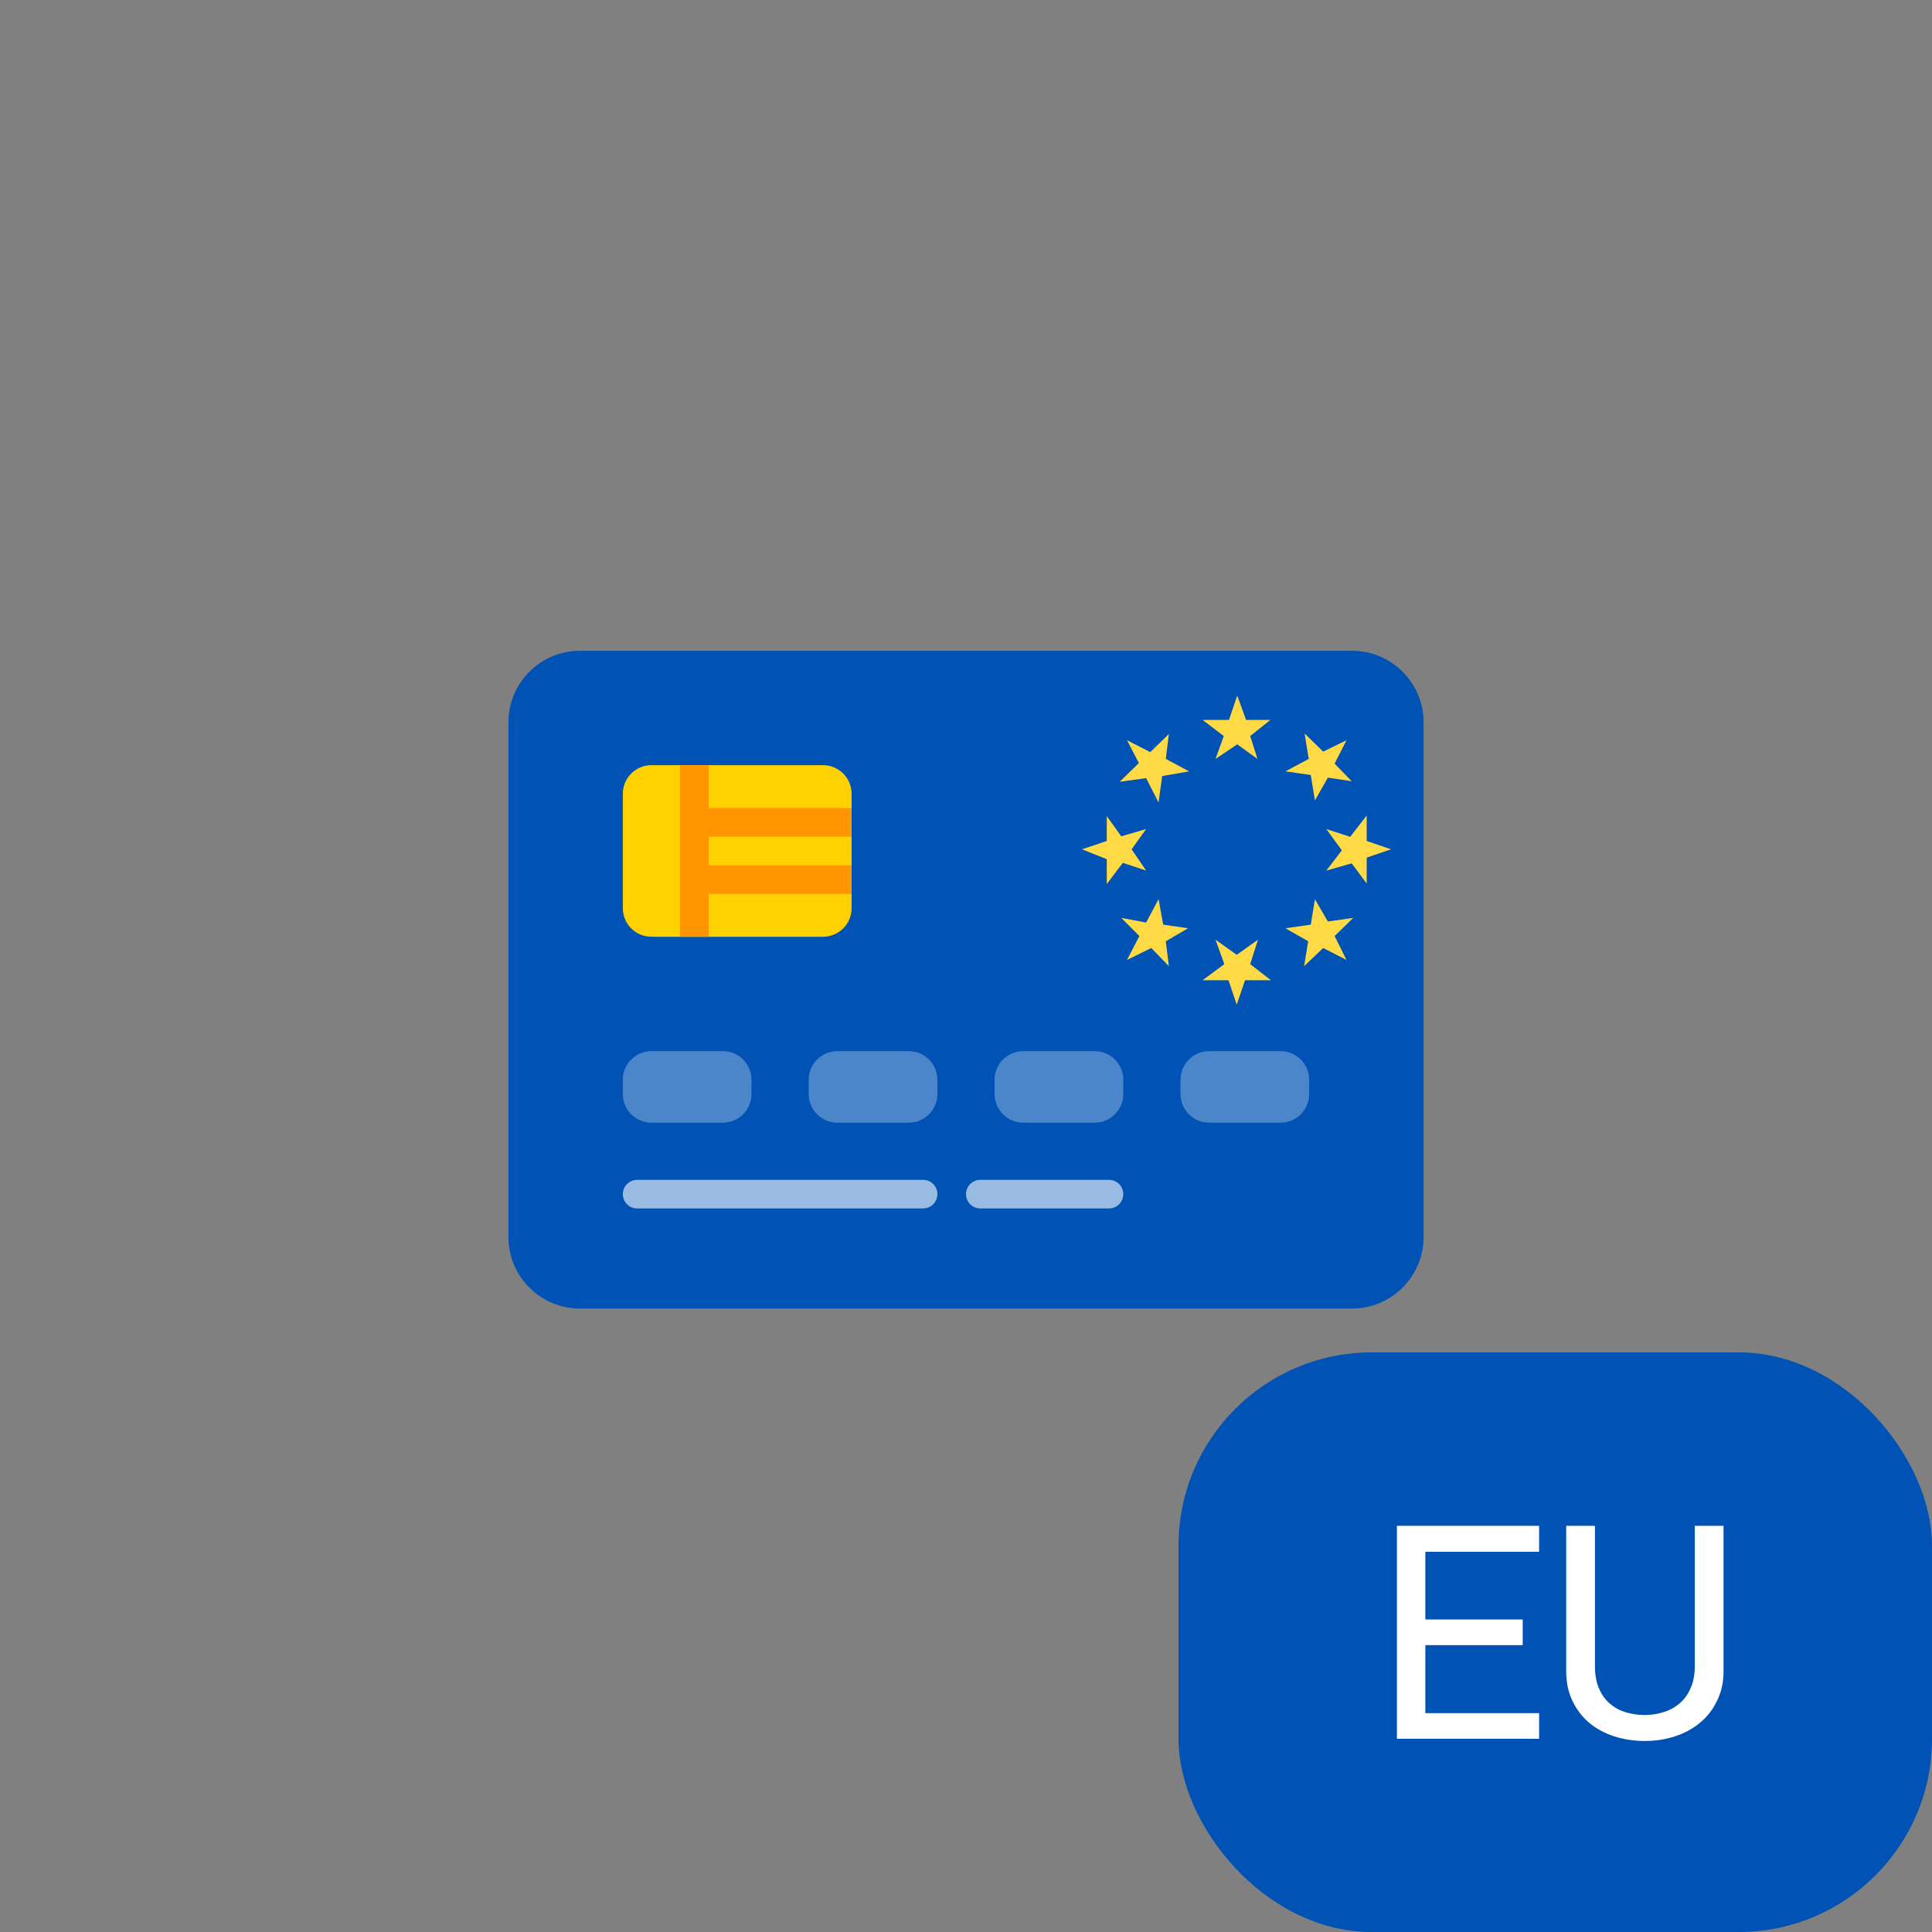 <svg width="100" height="100" viewBox="0 0 100 100" fill="none" xmlns="http://www.w3.org/2000/svg">
<rect x="0" y="0" width="100" height="100" fill="#808080" stroke="none"/>
<path d="M69.984 33.684H30.017C27.976 33.684 26.316 35.344 26.316 37.385V64.03C26.316 66.07 27.976 67.73 30.017 67.73H69.984C72.024 67.73 73.684 66.07 73.684 64.03V37.385C73.684 35.344 72.024 33.684 69.984 33.684Z" fill="#0052B4"/>
<path d="M42.599 48.487H33.717C32.9 48.487 32.237 47.824 32.237 47.007V41.086C32.237 40.268 32.9 39.605 33.717 39.605H42.599C43.416 39.605 44.079 40.268 44.079 41.086V47.007C44.079 47.824 43.416 48.487 42.599 48.487Z" fill="#FFD100"/>
<path d="M37.418 58.109H33.717C32.9 58.109 32.237 57.446 32.237 56.628V55.888C32.237 55.071 32.9 54.408 33.717 54.408H37.418C38.235 54.408 38.898 55.071 38.898 55.888V56.628C38.898 57.446 38.235 58.109 37.418 58.109Z" fill="white" fill-opacity="0.3"/>
<path d="M47.039 58.109H43.339C42.521 58.109 41.859 57.446 41.859 56.628V55.888C41.859 55.071 42.521 54.408 43.339 54.408H47.039C47.857 54.408 48.52 55.071 48.52 55.888V56.628C48.52 57.446 47.857 58.109 47.039 58.109Z" fill="white" fill-opacity="0.3"/>
<path d="M56.661 58.109H52.961C52.143 58.109 51.48 57.446 51.48 56.628V55.888C51.48 55.071 52.143 54.408 52.961 54.408H56.661C57.479 54.408 58.142 55.071 58.142 55.888V56.628C58.142 57.446 57.479 58.109 56.661 58.109Z" fill="white" fill-opacity="0.3"/>
<path d="M66.283 58.109H62.582C61.765 58.109 61.102 57.446 61.102 56.628V55.888C61.102 55.071 61.765 54.408 62.582 54.408H66.283C67.1 54.408 67.763 55.071 67.763 55.888V56.628C67.763 57.446 67.1 58.109 66.283 58.109Z" fill="white" fill-opacity="0.3"/>
<path d="M47.78 62.549H32.977C32.568 62.549 32.237 62.218 32.237 61.809C32.237 61.401 32.568 61.069 32.977 61.069H47.78C48.189 61.069 48.52 61.401 48.52 61.809C48.52 62.218 48.189 62.549 47.78 62.549Z" fill="white" fill-opacity="0.6"/>
<path d="M57.401 62.549H50.74C50.331 62.549 50 62.218 50 61.809C50 61.401 50.331 61.069 50.74 61.069H57.401C57.81 61.069 58.141 61.401 58.141 61.809C58.141 62.218 57.81 62.549 57.401 62.549Z" fill="white" fill-opacity="0.6"/>
<path d="M44.079 44.786H36.678V43.306H44.079V41.826H36.678V39.605H35.197V48.487H36.678V46.266H44.079V44.786Z" fill="#FF9500"/>
<path d="M58.948 39.496L58.332 38.313L59.538 38.931L60.502 37.99L60.342 39.281L61.548 39.926L60.154 40.168L59.967 41.539L59.323 40.276L57.956 40.464L58.948 39.496Z" fill="#FFDA44"/>
<path d="M58.037 43.287L57.286 42.239V43.529L56 43.96L57.286 44.471V45.761L58.117 44.659L59.323 45.062L58.573 43.96L59.323 42.911L58.037 43.287Z" fill="#FFDA44"/>
<path d="M59.323 47.751L59.967 46.541L60.208 47.859L61.494 48.047L60.342 48.719L60.502 50.01L59.591 49.069L58.332 49.687L58.975 48.45L58.037 47.509L59.323 47.751Z" fill="#FFDA44"/>
<path d="M63.37 49.903L62.915 48.639L64.013 49.419L65.112 48.639L64.71 49.903L65.782 50.736H64.442L64.013 52L63.585 50.736H62.245L63.37 49.903Z" fill="#FFDA44"/>
<path d="M67.712 48.719L66.533 48.047L67.846 47.859L68.06 46.541L68.73 47.697L70.044 47.509L69.079 48.45L69.695 49.687L68.489 49.069L67.498 50.01L67.712 48.719Z" fill="#FFDA44"/>
<path d="M69.454 44.013L68.65 45.062L69.963 44.686L70.74 45.734V44.39L72 43.96L70.74 43.529V42.212L69.883 43.314L68.65 42.911L69.454 44.013Z" fill="#FFDA44"/>
<path d="M68.73 40.249L68.06 41.432L67.846 40.114L66.533 39.926L67.739 39.281L67.524 37.963L68.489 38.904L69.695 38.313L69.079 39.523L69.963 40.437L68.73 40.249Z" fill="#FFDA44"/>
<path d="M64.71 38.097L65.085 39.281L64.04 38.528L62.915 39.281L63.343 38.097L62.245 37.264H63.611L64.04 36L64.496 37.264H65.755L64.71 38.097Z" fill="#FFDA44"/>
<rect x="61" y="70" width="39" height="30" rx="10" fill="#0052B4"/>
<path d="M72.304 90V78.976H79.664V80.32H73.776V83.824H78.816V85.152H73.776V88.672H79.664V90H72.304ZM89.21 86.512C89.21 87.077 89.098 87.584 88.874 88.032C88.661 88.48 88.368 88.859 87.994 89.168C87.621 89.477 87.189 89.712 86.698 89.872C86.208 90.032 85.685 90.112 85.13 90.112C84.576 90.112 84.048 90.032 83.546 89.872C83.056 89.712 82.624 89.477 82.25 89.168C81.888 88.859 81.6 88.48 81.386 88.032C81.173 87.584 81.066 87.077 81.066 86.512V78.976H82.554V86.24C82.554 86.688 82.624 87.072 82.762 87.392C82.901 87.712 83.088 87.973 83.322 88.176C83.557 88.379 83.829 88.528 84.138 88.624C84.458 88.72 84.789 88.768 85.13 88.768C85.461 88.768 85.781 88.72 86.09 88.624C86.41 88.528 86.688 88.379 86.922 88.176C87.168 87.973 87.36 87.712 87.498 87.392C87.648 87.072 87.722 86.688 87.722 86.24V78.976H89.21V86.512Z" fill="white"/>
</svg>
